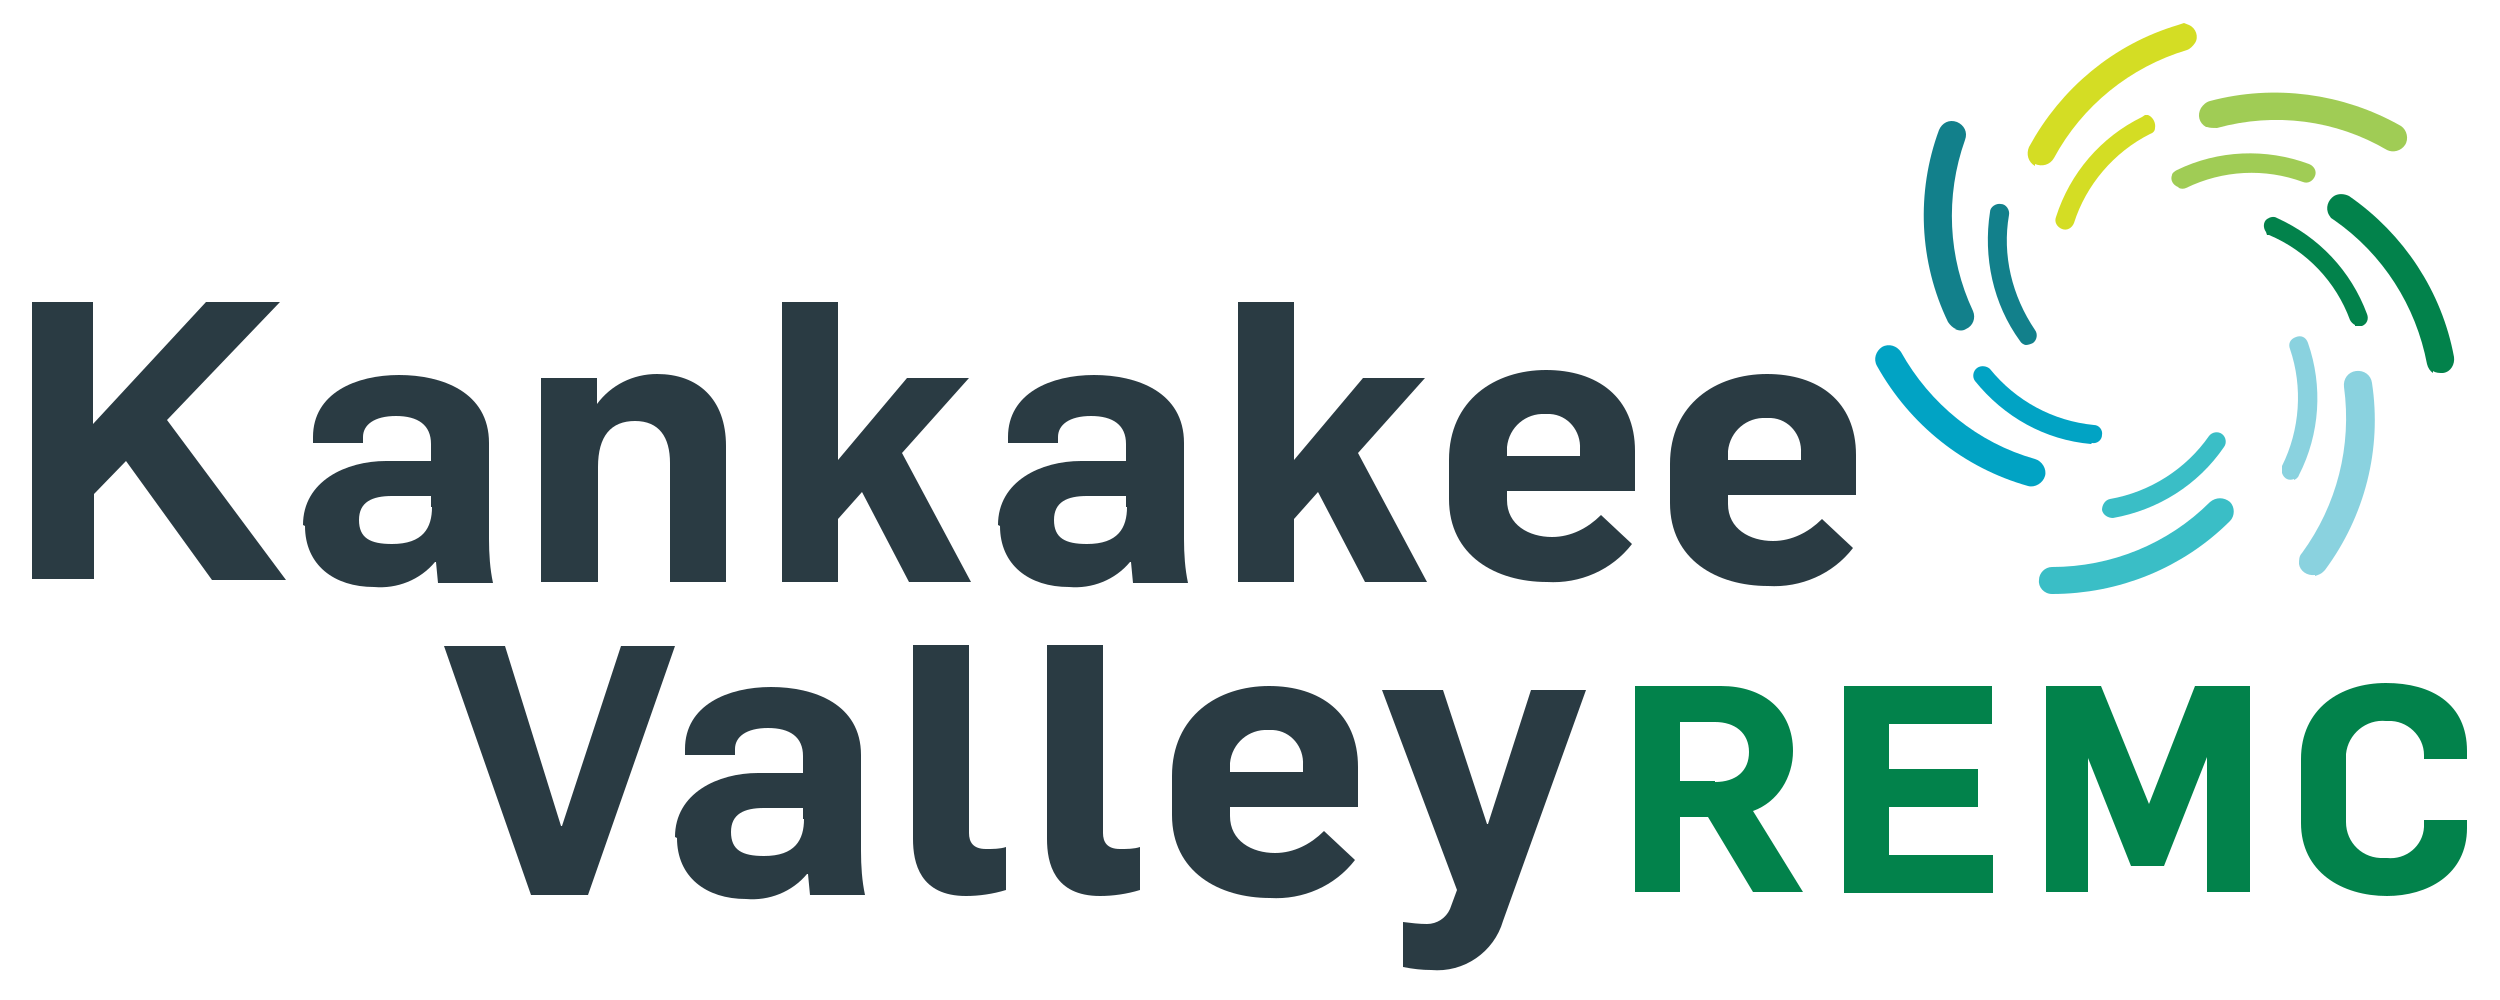 <?xml version="1.0" encoding="UTF-8"?>
<svg xmlns="http://www.w3.org/2000/svg" version="1.1" viewBox="0 0 250 100">
  <defs>
    <style>
      .cls-1 {
        fill: #01a3c4;
      }

      .cls-2 {
        fill: #8ad2df;
      }

      .cls-3 {
        fill: #a0cc55;
      }

      .cls-4 {
        fill: #12808b;
      }

      .cls-5 {
        fill: #3abec6;
      }

      .cls-6 {
        fill: #02824b;
      }

      .cls-7 {
        fill: #2a3b43;
      }

      .cls-8 {
        fill: #d4dd24;
      }
    </style>
  </defs>
  <!-- Generator: Adobe Illustrator 28.6.0, SVG Export Plug-In . SVG Version: 1.2.0 Build 709)  -->
  <g>
    <g id="Layer_1">
      <g id="KankakeeValleyREMC_Logo">
        <g id="Group_10718">
          <path id="Path_142818" class="cls-7" d="M30.3,52.5c0-4.4,4.3-6.4,8.3-6.4h4.5v-1.7c0-1.9-1.3-2.8-3.5-2.8s-3.3.9-3.3,2.1v.6h-5v-.6c0-4.4,4.3-6.2,8.6-6.2s9,1.7,9,6.8v9.6c0,1.5.1,3,.4,4.4h-5.5l-.2-2.1h-.1c-1.5,1.8-3.8,2.7-6.1,2.5-4,0-6.9-2.2-6.9-6.1ZM43.1,50.7v-1.1h-3.9c-2,0-3.3.6-3.3,2.4s1.1,2.4,3.3,2.4c3.1,0,4-1.6,4-3.7h0Z"/>
          <path id="Path_142819" class="cls-7" d="M54.2,37.8h5.5v2.6h0c1.4-1.9,3.6-3,6-3,4.1,0,6.9,2.5,6.9,7.2v13.6h-5.6v-11.9c0-2.6-1.1-4.2-3.5-4.2s-3.7,1.5-3.7,4.6v11.5h-5.7v-20.4h0Z"/>
          <path id="Path_142820" class="cls-7" d="M78.2,30.2h5.6v15.8s6.9-8.2,6.9-8.2h6.2l-6.7,7.5,6.9,12.9h-6.2l-4.7-9-2.4,2.7v6.3h-5.6v-28h0Z"/>
          <path id="Path_142821" class="cls-7" d="M99.8,52.5c0-4.4,4.3-6.4,8.3-6.4h4.5v-1.7c0-1.9-1.3-2.8-3.5-2.8s-3.3.9-3.3,2.1v.6h-5v-.6c0-4.4,4.3-6.2,8.6-6.2s9,1.7,9,6.8v9.6c0,1.5.1,3,.4,4.4h-5.5l-.2-2.1h-.1c-1.5,1.8-3.8,2.7-6.1,2.5-4,0-6.9-2.2-6.9-6.1h0ZM112.6,50.7v-1.1h-3.9c-2,0-3.3.6-3.3,2.4s1.1,2.4,3.3,2.4c3.1,0,4-1.6,4-3.7Z"/>
          <path id="Path_142822" class="cls-7" d="M123.8,30.2h5.6v15.8s6.9-8.2,6.9-8.2h6.2l-6.7,7.5,6.9,12.9h-6.2l-4.7-9-2.4,2.7v6.3h-5.6v-28h0Z"/>
          <path id="Path_142823" class="cls-7" d="M144.9,49.9v-3.9c0-6,4.6-9,9.7-9s8.9,2.7,8.9,8.1v4h-12.8v.9c0,2.5,2.2,3.7,4.5,3.7,1.9,0,3.6-.9,4.9-2.2l3.1,2.9c-2,2.6-5.2,4-8.5,3.8-5.1,0-9.8-2.6-9.8-8.3h0ZM158,45.5v-.6c.1-1.8-1.2-3.4-3-3.5-.2,0-.3,0-.5,0-1.9-.1-3.6,1.3-3.8,3.3,0,.2,0,.3,0,.5v.4h7.3Z"/>
          <path id="Path_142824" class="cls-7" d="M167,50.3v-3.9c0-6,4.6-9,9.7-9s8.9,2.7,8.9,8.1v4h-12.8v.9c0,2.5,2.2,3.7,4.5,3.7,1.9,0,3.6-.9,4.9-2.2l3.1,2.9c-2,2.6-5.2,4-8.5,3.8-5.1,0-9.8-2.6-9.8-8.3h0ZM180.1,45.9v-.6c.1-1.8-1.2-3.4-3-3.5-.2,0-.3,0-.5,0-1.9-.1-3.6,1.3-3.8,3.3,0,.2,0,.3,0,.5v.4h7.3,0Z"/>
          <path id="Path_142825" class="cls-7" d="M3.2,30.2h6.1v12.2l11.3-12.2h7.4l-11.3,11.8,11.9,16h-7.4l-8.6-11.9-3.2,3.3v8.5H3.2v-27.8Z"/>
        </g>
        <g id="Group_10719">
          <path id="Path_142826" class="cls-6" d="M163.5,68.6h8.6c4.3,0,7.2,2.5,7.2,6.5,0,2.6-1.5,5.1-4,6l5,8.1h-5l-4.5-7.5h-2.8v7.5h-4.5v-20.6h0ZM171.5,78.2c2.1,0,3.4-1.1,3.4-3s-1.4-3-3.4-3h-3.5v5.9h3.5Z"/>
          <path id="Path_142827" class="cls-6" d="M184.4,68.6h14.8v3.8h-10.3v4.5h8.9v3.8h-8.9v4.8h10.4v3.8h-14.9v-20.6h0Z"/>
          <path id="Path_142828" class="cls-6" d="M204.5,68.6h5.6l4.8,11.8h0l4.6-11.8h5.5v20.6h-4.3v-13.5h0l-4.3,10.9h-3.3l-4.3-10.8h0v13.4h-4.2v-20.6h0Z"/>
          <path id="Path_142829" class="cls-6" d="M230.1,82.3v-6.4c0-5,3.9-7.6,8.5-7.6s8.1,2.1,8.1,6.8v.8h-4.3v-.4c0-1.9-1.7-3.5-3.6-3.4,0,0-.1,0-.2,0-2-.2-3.8,1.3-4,3.3,0,.1,0,.3,0,.4v6.4c0,2.1,1.7,3.7,3.8,3.6.1,0,.2,0,.3,0,1.9.2,3.6-1.2,3.7-3.1,0-.1,0-.2,0-.3v-.4h4.3v.8c0,4.7-4,6.8-8,6.8-4.5,0-8.6-2.4-8.6-7.3Z"/>
        </g>
        <path id="Path_142830" class="cls-6" d="M243.3,37.3c-.3-.2-.5-.5-.6-.9-1.1-5.8-4.4-11-9.3-14.4l-.3-.2-.2-.3c-.4-.7-.1-1.5.5-1.9.5-.3,1.1-.2,1.5,0,5.5,3.8,9.3,9.6,10.5,16.1.1.7-.3,1.5-1.1,1.6,0,0,0,0,0,0-.4,0-.7,0-1-.2h0Z"/>
        <path id="Path_142831" class="cls-1" d="M202.8,48.6h0c-6.4-1.8-11.8-6.1-15.1-12-.4-.7-.1-1.5.5-1.9.7-.4,1.5-.1,1.9.5,2.9,5.2,7.7,9.1,13.4,10.7.7.2,1.2,1,1,1.7-.2.7-1,1.2-1.7,1h0Z"/>
        <path id="Path_142832" class="cls-4" d="M195.6,32.9c-.3-.1-.6-.4-.8-.7-2.9-6-3.2-13-.9-19.2.3-.7,1-1.1,1.8-.8,0,0,0,0,0,0h0c.7.3,1.1,1,.8,1.8,0,0,0,0,0,0-2,5.6-1.7,11.8.8,17.1.3.7,0,1.5-.7,1.8-.3.2-.7.2-1.1,0h0Z"/>
        <path id="Path_142833" class="cls-3" d="M220.6,12.7c-.7-.4-.9-1.2-.5-1.9.2-.3.5-.6.9-.7,6.4-1.7,13.3-.8,19.1,2.5h0c.6.4.8,1.3.4,1.9-.4.6-1.2.8-1.8.5,0,0,0,0,0,0-5.1-3-11.2-3.8-17-2.2-.4,0-.7,0-1-.1h0Z"/>
        <path id="Path_142834" class="cls-8" d="M203.5,16.6h0c-.7-.4-.9-1.2-.6-1.9,0,0,0,0,0,0,3.2-5.9,8.5-10.3,14.9-12.2l.6-.2.5.2c.7.3,1,1.2.6,1.8-.2.3-.5.6-.8.7h0c-5.7,1.7-10.5,5.6-13.3,10.8-.4.7-1.2.9-1.9.6h0Z"/>
        <path id="Path_142835" class="cls-5" d="M205.2,59.4h0c-.8,0-1.4-.7-1.3-1.4,0-.7.6-1.3,1.3-1.3h0c5.9,0,11.6-2.3,15.8-6.5.6-.5,1.4-.5,2,0,.5.5.5,1.4,0,1.9-4.7,4.7-11.1,7.3-17.8,7.3h0Z"/>
        <path id="Path_142836" class="cls-6" d="M235.5,32.5c-.2-.1-.4-.3-.5-.5-1.4-3.8-4.3-6.9-8.1-8.5h-.2c0,0-.1-.3-.1-.3-.3-.4-.3-1,.1-1.3.3-.2.7-.3,1-.1,4.2,1.9,7.4,5.3,9,9.6.2.5,0,1-.5,1.2,0,0,0,0,0,0-.2,0-.5,0-.7,0Z"/>
        <path id="Path_142837" class="cls-1" d="M209.1,44.4h0c-4.6-.4-8.7-2.7-11.6-6.3-.3-.4-.2-1,.2-1.3.4-.3,1-.2,1.3.1,2.6,3.2,6.3,5.2,10.4,5.6.5,0,.9.5.8,1,0,.5-.5.9-1,.8Z"/>
        <path id="Path_142838" class="cls-4" d="M202.6,34.5c-.2,0-.5-.2-.6-.4-2.7-3.7-3.7-8.4-3-12.9,0-.5.6-.9,1.1-.8h0c.5,0,.9.6.8,1.1,0,0,0,0,0,0-.7,4,.3,8.1,2.6,11.5.3.4.2,1-.2,1.3,0,0,0,0,0,0-.2.1-.5.2-.7.2h0Z"/>
        <path id="Path_142839" class="cls-3" d="M217.8,18.7c-.5-.2-.8-.7-.6-1.2,0-.2.3-.4.5-.5,4.1-2,8.9-2.2,13.2-.6h0c.5.2.8.7.6,1.2-.2.5-.7.8-1.2.6h0c-3.8-1.4-8-1.2-11.7.6-.2.1-.5.1-.7,0Z"/>
        <path id="Path_142840" class="cls-8" d="M206.2,22.9h0c-.5-.2-.8-.7-.6-1.2,0,0,0,0,0,0,1.4-4.4,4.5-8,8.6-10l.3-.2h.3c.5.2.8.8.7,1.3,0,.3-.2.5-.5.6,0,0,0,0,0,0-3.6,1.8-6.4,5.1-7.6,8.9-.2.5-.7.8-1.2.6h0Z"/>
        <path id="Path_142841" class="cls-5" d="M211.3,51.8s0,0,0,0c-.5,0-1-.3-1.1-.8,0-.5.3-1,.8-1.1h0s0,0,0,0c4-.7,7.6-3,9.9-6.3.3-.4.9-.5,1.3-.2s.5.9.2,1.3c-2.6,3.8-6.6,6.3-11.1,7.1Z"/>
        <path id="Path_142842" class="cls-2" d="M231.5,57.5c-.8.1-1.5-.4-1.6-1.1,0-.4,0-.8.3-1.1,0,0,0,0,0,0,3.5-4.8,5-10.7,4.2-16.6-.1-.8.4-1.5,1.2-1.6h0c.8-.1,1.5.4,1.6,1.2,1,6.6-.7,13.3-4.7,18.7l-.2.2c-.2.2-.5.3-.8.4h0Z"/>
        <path id="Path_142843" class="cls-2" d="M229.4,47.9c-.5.2-1,0-1.2-.6,0-.2,0-.5,0-.7,0,0,0,0,0,0,1.8-3.6,2.1-7.9.8-11.7-.2-.5,0-1,.6-1.2h0c.5-.2,1,0,1.2.6h0c1.5,4.3,1.2,9.1-.9,13.2h0c-.1.3-.3.4-.5.5Z"/>
        <path id="Path_142844" class="cls-7" d="M44.4,64.6h6.1l5.6,18h.1l5.9-18h5.4l-8.7,24.9h-5.7l-8.7-24.9Z"/>
        <path id="Path_142845" class="cls-7" d="M67.5,83.7c0-4.4,4.3-6.4,8.3-6.4h4.5v-1.7c0-1.9-1.3-2.8-3.5-2.8s-3.3.9-3.3,2.1v.6h-5v-.6c0-4.4,4.3-6.2,8.6-6.2s9,1.7,9,6.8v9.6c0,1.5.1,3,.4,4.4h-5.5l-.2-2.1h-.1c-1.5,1.8-3.8,2.7-6.1,2.5-4,0-6.9-2.2-6.9-6.1h0ZM80.3,81.9v-1.1h-3.9c-2,0-3.3.6-3.3,2.4s1.1,2.4,3.3,2.4c3.1,0,4-1.6,4-3.7Z"/>
        <path id="Path_142846" class="cls-7" d="M91.3,84v-19.5h5.6v18.8c0,.9.4,1.6,1.7,1.6.7,0,1.4,0,2-.2v4.3c-1.3.4-2.7.6-4,.6-4.6,0-5.3-3.3-5.3-5.7Z"/>
        <path id="Path_142847" class="cls-7" d="M104.7,84v-19.5h5.6v18.8c0,.9.4,1.6,1.7,1.6.7,0,1.4,0,2-.2v4.3c-1.3.4-2.7.6-4,.6-4.6,0-5.3-3.3-5.3-5.7Z"/>
        <path id="Path_142848" class="cls-7" d="M117.2,81.5v-3.9c0-6,4.6-9,9.7-9s8.9,2.7,8.9,8.1v4h-12.8v.9c0,2.5,2.2,3.7,4.5,3.7,1.9,0,3.6-.9,4.9-2.2l3.1,2.9c-2,2.6-5.2,4-8.5,3.8-5.1,0-9.8-2.6-9.8-8.3h0ZM130.3,77.1v-.6c.1-1.8-1.2-3.4-3-3.5-.2,0-.3,0-.5,0-1.9-.1-3.6,1.3-3.8,3.3,0,.2,0,.3,0,.5v.4h7.3,0Z"/>
        <path id="Path_142849" class="cls-7" d="M140.3,96.7v-4.5c.8.1,1.6.2,2.4.2,1,0,1.9-.6,2.3-1.5l.7-1.9-7.5-20h6.1l4.4,13.4h.1l4.3-13.4h5.5l-8.3,23.1c-.9,3.1-3.9,5.2-7.2,4.9-.9,0-1.8-.1-2.8-.3Z"/>
      </g>
    </g>
  </g>
</svg>